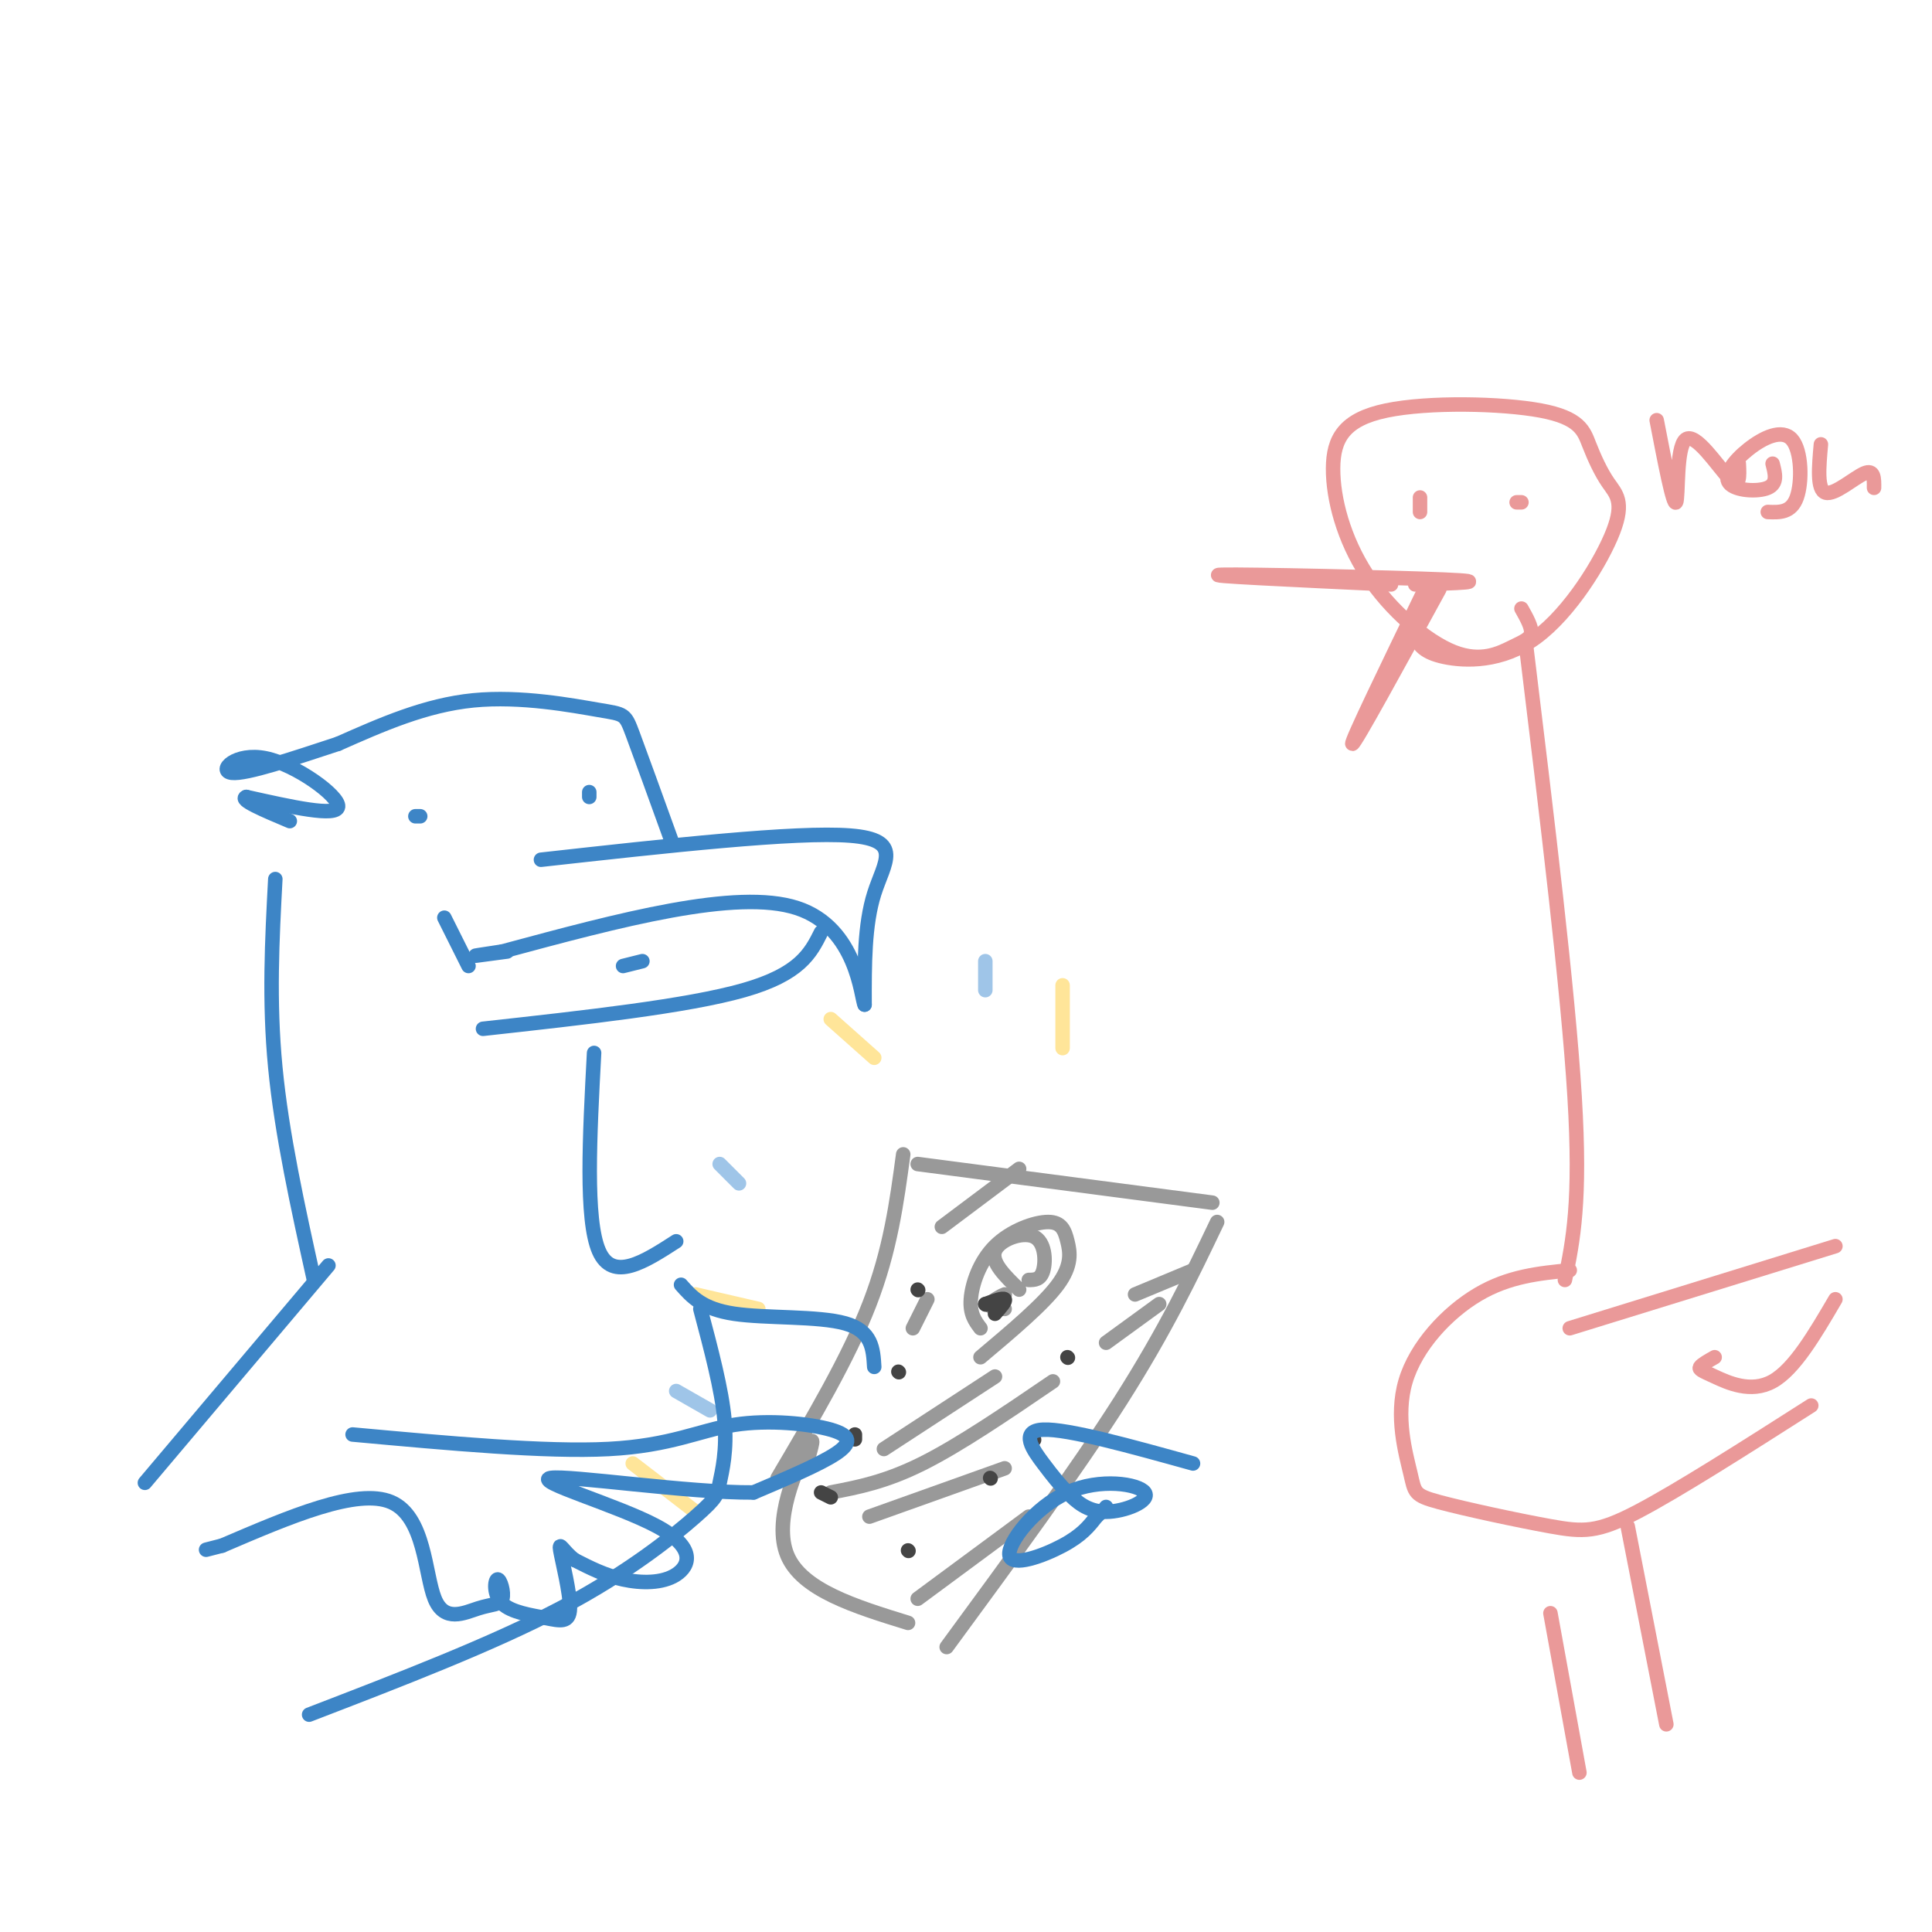 <svg viewBox='0 0 400 400' version='1.1' xmlns='http://www.w3.org/2000/svg' xmlns:xlink='http://www.w3.org/1999/xlink'><g fill='none' stroke='#999999' stroke-width='3' stroke-linecap='round' stroke-linejoin='round'><path d='M187,239c-1.333,9.917 -2.667,19.833 -7,31c-4.333,11.167 -11.667,23.583 -19,36'/><path d='M190,241c0.000,0.000 61.000,8.000 61,8'/><path d='M252,253c-5.333,11.167 -10.667,22.333 -20,37c-9.333,14.667 -22.667,32.833 -36,51'/><path d='M203,275c-1.108,-1.462 -2.215,-2.923 -2,-6c0.215,-3.077 1.754,-7.769 5,-11c3.246,-3.231 8.200,-5.000 11,-5c2.800,0.000 3.446,1.769 4,4c0.554,2.231 1.015,4.923 -2,9c-3.015,4.077 -9.508,9.538 -16,15'/><path d='M211,267c-2.940,-2.845 -5.881,-5.690 -5,-8c0.881,-2.310 5.583,-4.083 8,-3c2.417,1.083 2.548,5.024 2,7c-0.548,1.976 -1.774,1.988 -3,2'/><path d='M208,271c-1.667,-0.156 -3.333,-0.311 -3,-1c0.333,-0.689 2.667,-1.911 3,-2c0.333,-0.089 -1.333,0.956 -3,2'/><path d='M167,303c1.000,-3.400 2.000,-6.800 0,-3c-2.000,3.800 -7.000,14.800 -4,22c3.000,7.200 14.000,10.600 25,14'/><path d='M190,331c0.000,0.000 23.000,-17.000 23,-17'/><path d='M180,314c0.000,0.000 28.000,-10.000 28,-10'/><path d='M172,309c5.667,-1.083 11.333,-2.167 19,-6c7.667,-3.833 17.333,-10.417 27,-17'/><path d='M183,300c0.000,0.000 23.000,-15.000 23,-15'/><path d='M189,275c0.000,0.000 3.000,-6.000 3,-6'/><path d='M195,254c0.000,0.000 16.000,-12.000 16,-12'/><path d='M235,268c0.000,0.000 12.000,-5.000 12,-5'/><path d='M229,278c0.000,0.000 11.000,-8.000 11,-8'/></g>
<g fill='none' stroke='#444444' stroke-width='3' stroke-linecap='round' stroke-linejoin='round'><path d='M172,310c0.000,0.000 -2.000,-1.000 -2,-1'/><path d='M188,321c0.000,0.000 0.100,0.100 0.1,0.1'/><path d='M177,298c0.000,0.000 0.000,-1.000 0,-1'/><path d='M186,284c0.000,0.000 0.100,0.100 0.1,0.1'/><path d='M205,306c0.000,0.000 0.100,0.100 0.1,0.1'/><path d='M214,298c0.000,0.000 0.100,0.100 0.1,0.1'/><path d='M221,281c0.000,0.000 0.100,0.100 0.1,0.1'/><path d='M190,267c0.000,0.000 0.100,0.100 0.1,0.1'/><path d='M204,270c0.000,0.000 0.100,0.100 0.1,0.1'/><path d='M204,270c1.833,-0.667 3.667,-1.333 4,-1c0.333,0.333 -0.833,1.667 -2,3'/></g>
<g fill='none' stroke='#ffe599' stroke-width='3' stroke-linecap='round' stroke-linejoin='round'><path d='M220,217c0.000,0.000 0.000,-13.000 0,-13'/><path d='M181,219c0.000,0.000 -9.000,-8.000 -9,-8'/><path d='M157,271c0.000,0.000 -13.000,-3.000 -13,-3'/><path d='M144,313c0.000,0.000 -13.000,-10.000 -13,-10'/></g>
<g fill='none' stroke='#9fc5e8' stroke-width='3' stroke-linecap='round' stroke-linejoin='round'><path d='M153,245c0.000,0.000 -4.000,-4.000 -4,-4'/><path d='M147,292c0.000,0.000 -7.000,-4.000 -7,-4'/><path d='M204,205c0.000,0.000 0.000,-6.000 0,-6'/></g>
<g fill='none' stroke='#3d85c6' stroke-width='3' stroke-linecap='round' stroke-linejoin='round'><path d='M112,178c26.422,-2.933 52.844,-5.867 64,-5c11.156,0.867 7.044,5.533 5,12c-2.044,6.467 -2.022,14.733 -2,23'/><path d='M179,208c-0.711,-1.267 -1.489,-15.933 -14,-20c-12.511,-4.067 -36.756,2.467 -61,9'/><path d='M104,197c-10.000,1.500 -4.500,0.750 1,0'/><path d='M100,213c21.167,-2.333 42.333,-4.667 54,-8c11.667,-3.333 13.833,-7.667 16,-12'/><path d='M129,200c0.000,0.000 4.000,-1.000 4,-1'/><path d='M92,190c0.000,0.000 5.000,10.000 5,10'/><path d='M87,169c0.000,0.000 -1.000,0.000 -1,0'/><path d='M122,164c0.000,0.000 0.000,1.000 0,1'/><path d='M139,174c-3.196,-8.845 -6.393,-17.690 -8,-22c-1.607,-4.310 -1.625,-4.083 -7,-5c-5.375,-0.917 -16.107,-2.976 -26,-2c-9.893,0.976 -18.946,4.988 -28,9'/><path d='M70,154c-9.439,3.099 -19.035,6.346 -22,6c-2.965,-0.346 0.702,-4.285 7,-3c6.298,1.285 15.228,7.796 15,10c-0.228,2.204 -9.614,0.102 -19,-2'/><path d='M51,165c-1.667,0.500 3.667,2.750 9,5'/><path d='M57,182c-0.667,12.583 -1.333,25.167 0,39c1.333,13.833 4.667,28.917 8,44'/><path d='M123,218c-0.917,17.250 -1.833,34.500 1,41c2.833,6.500 9.417,2.250 16,-2'/><path d='M68,262c0.000,0.000 -38.000,45.000 -38,45'/><path d='M145,271c2.215,8.344 4.431,16.689 5,23c0.569,6.311 -0.507,10.589 -1,13c-0.493,2.411 -0.402,2.957 -5,7c-4.598,4.043 -13.885,11.584 -28,19c-14.115,7.416 -33.057,14.708 -52,22'/><path d='M141,266c2.222,2.511 4.444,5.022 11,6c6.556,0.978 17.444,0.422 23,2c5.556,1.578 5.778,5.289 6,9'/><path d='M247,303c-12.991,-3.608 -25.982,-7.217 -31,-7c-5.018,0.217 -2.063,4.259 0,7c2.063,2.741 3.235,4.182 5,6c1.765,1.818 4.124,4.014 8,4c3.876,-0.014 9.271,-2.239 8,-4c-1.271,-1.761 -9.207,-3.060 -16,0c-6.793,3.060 -12.444,10.478 -12,13c0.444,2.522 6.984,0.149 11,-2c4.016,-2.149 5.508,-4.075 7,-6'/><path d='M227,314c1.500,-1.333 1.750,-1.667 2,-2'/><path d='M73,297c20.027,1.837 40.054,3.675 53,3c12.946,-0.675 18.810,-3.861 26,-5c7.190,-1.139 15.705,-0.230 20,1c4.295,1.230 4.370,2.780 1,5c-3.370,2.220 -10.185,5.110 -17,8'/><path d='M156,309c-13.374,0.106 -38.310,-3.629 -42,-3c-3.690,0.629 13.867,5.622 22,10c8.133,4.378 6.844,8.140 4,10c-2.844,1.860 -7.241,1.817 -11,1c-3.759,-0.817 -6.879,-2.409 -10,-4'/><path d='M119,323c-2.392,-1.761 -3.371,-4.165 -3,-2c0.371,2.165 2.092,8.899 2,12c-0.092,3.101 -1.996,2.568 -5,2c-3.004,-0.568 -7.106,-1.171 -9,-3c-1.894,-1.829 -1.579,-4.882 -1,-5c0.579,-0.118 1.423,2.700 1,4c-0.423,1.300 -2.113,1.080 -5,2c-2.887,0.920 -6.969,2.978 -9,-2c-2.031,-4.978 -2.009,-16.994 -9,-20c-6.991,-3.006 -20.996,2.997 -35,9'/><path d='M46,320c-5.833,1.500 -2.917,0.750 0,0'/></g>
<g fill='none' stroke='#ea9999' stroke-width='3' stroke-linecap='round' stroke-linejoin='round'><path d='M315,126c1.063,1.893 2.127,3.786 2,5c-0.127,1.214 -1.444,1.750 -4,3c-2.556,1.250 -6.350,3.213 -12,1c-5.650,-2.213 -13.155,-8.602 -18,-16c-4.845,-7.398 -7.028,-15.807 -7,-22c0.028,-6.193 2.268,-10.172 11,-12c8.732,-1.828 23.957,-1.505 32,0c8.043,1.505 8.903,4.192 10,7c1.097,2.808 2.432,5.736 4,8c1.568,2.264 3.369,3.865 1,10c-2.369,6.135 -8.907,16.806 -16,22c-7.093,5.194 -14.741,4.913 -19,4c-4.259,-0.913 -5.130,-2.456 -6,-4'/><path d='M288,121c-20.022,-0.933 -40.044,-1.867 -35,-2c5.044,-0.133 35.156,0.533 46,1c10.844,0.467 2.422,0.733 -6,1'/><path d='M295,122c-7.750,16.000 -15.500,32.000 -15,32c0.500,0.000 9.250,-16.000 18,-32'/><path d='M294,106c0.000,0.000 0.000,-3.000 0,-3'/><path d='M314,104c0.000,0.000 1.000,0.000 1,0'/><path d='M343,87c1.720,8.911 3.440,17.821 4,17c0.560,-0.821 -0.042,-11.375 2,-13c2.042,-1.625 6.726,5.679 9,8c2.274,2.321 2.137,-0.339 2,-3'/><path d='M367,96c0.536,2.055 1.073,4.109 -1,5c-2.073,0.891 -6.754,0.617 -8,-1c-1.246,-1.617 0.944,-4.578 4,-7c3.056,-2.422 6.976,-4.306 9,-2c2.024,2.306 2.150,8.802 1,12c-1.150,3.198 -3.575,3.099 -6,3'/><path d='M377,92c-0.422,4.733 -0.844,9.467 1,10c1.844,0.533 5.956,-3.133 8,-4c2.044,-0.867 2.022,1.067 2,3'/><path d='M316,134c4.333,35.583 8.667,71.167 10,93c1.333,21.833 -0.333,29.917 -2,38'/><path d='M325,263c-6.306,0.613 -12.612,1.225 -19,5c-6.388,3.775 -12.857,10.712 -15,18c-2.143,7.288 0.039,14.928 1,19c0.961,4.072 0.701,4.576 6,6c5.299,1.424 16.157,3.768 23,5c6.843,1.232 9.669,1.352 18,-3c8.331,-4.352 22.165,-13.176 36,-22'/><path d='M325,275c0.000,0.000 55.000,-17.000 55,-17'/><path d='M355,281c-1.327,0.750 -2.655,1.500 -3,2c-0.345,0.500 0.292,0.750 3,2c2.708,1.250 7.488,3.500 12,1c4.512,-2.500 8.756,-9.750 13,-17'/><path d='M337,316c0.000,0.000 8.000,41.000 8,41'/><path d='M321,334c0.000,0.000 6.000,33.000 6,33'/></g>
</svg>